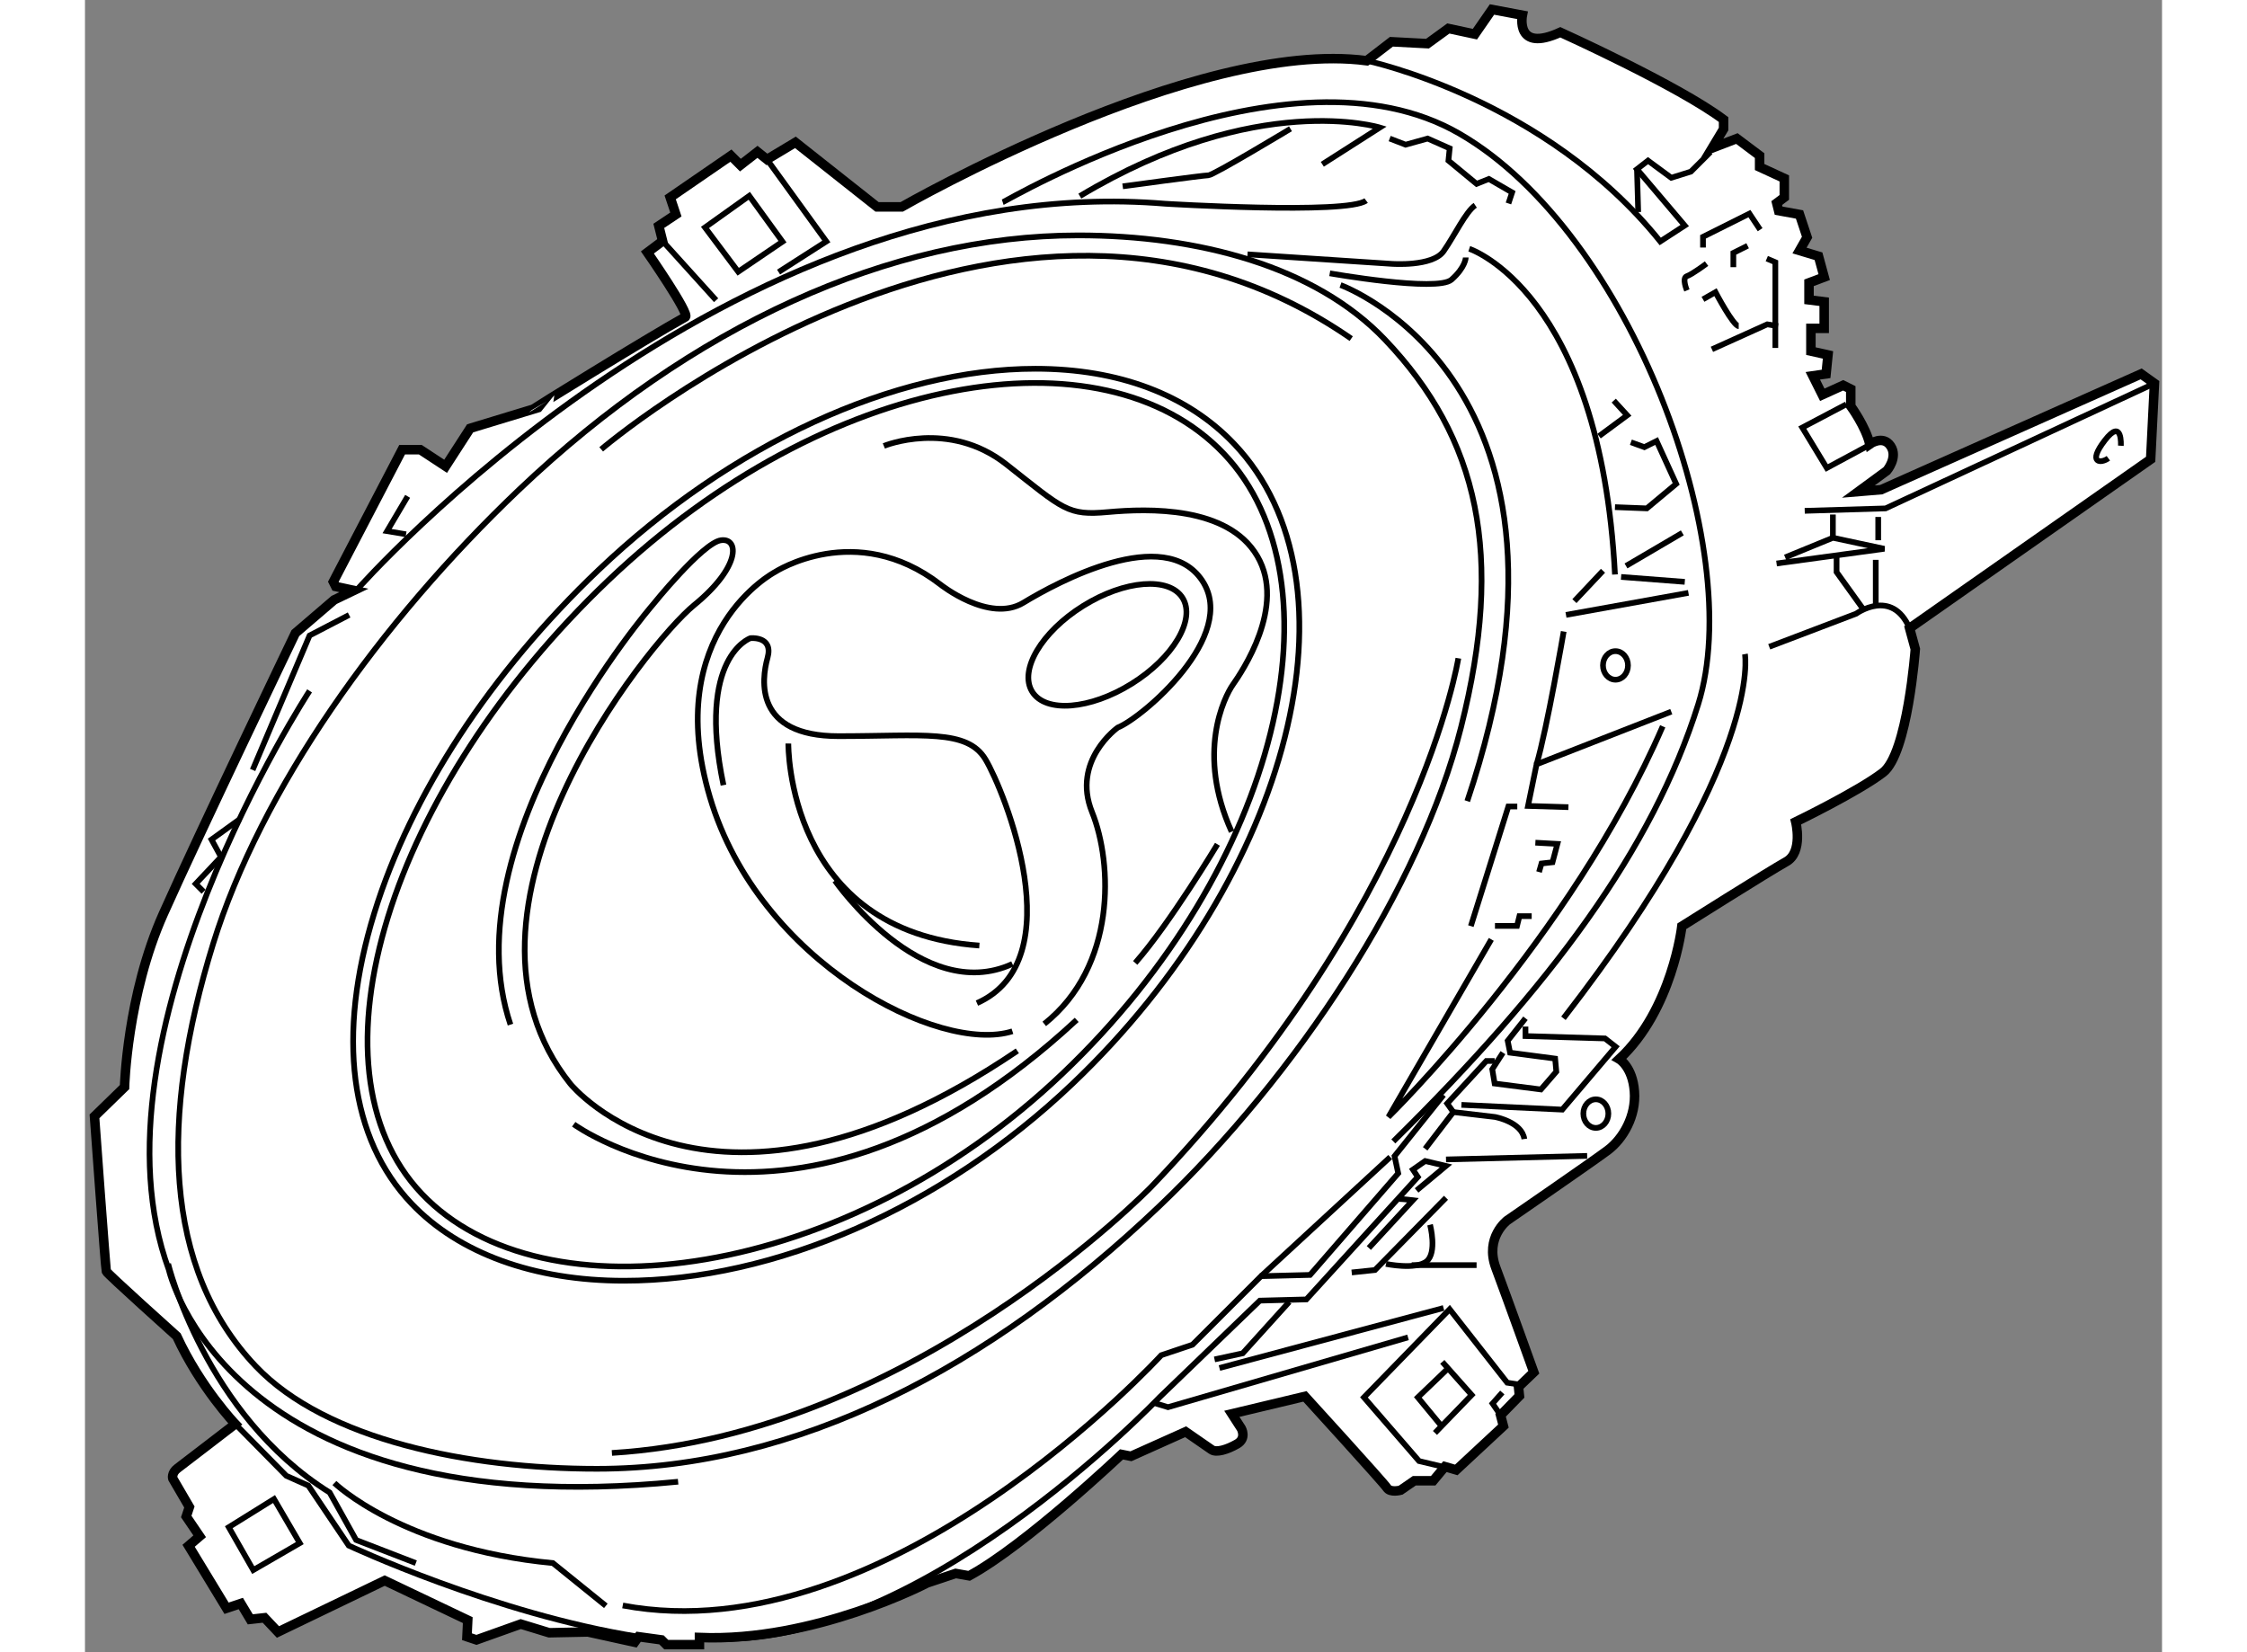 <?xml version="1.0" encoding="utf-8"?>
<!-- Generator: Adobe Illustrator 15.1.0, SVG Export Plug-In . SVG Version: 6.00 Build 0)  -->
<!DOCTYPE svg PUBLIC "-//W3C//DTD SVG 1.1//EN" "http://www.w3.org/Graphics/SVG/1.1/DTD/svg11.dtd">
<svg version="1.1" xmlns="http://www.w3.org/2000/svg" xmlns:xlink="http://www.w3.org/1999/xlink" x="0px" y="0px" width="244.8px"
	 height="180px" viewBox="8.104 37.565 109.434 87.05" enable-background="new 0 0 244.8 180" xml:space="preserve">
	
<rect x="8.104" y="37.565" width="109.434" height="87.05" fill="#808080" stroke="none"/>
	
<g><path fill="#FFFFFF" stroke="#000000" stroke-width="0.5" d="M39.737,54.265c0.262-0.146-2-3.4-2-3.4l0.8-0.6l-0.2-0.8l0.9-0.6
				l-0.3-0.9l3.2-2.2l0.5,0.5l0.899-0.7l0.5,0.4l1.5-0.9l4.3,3.4h1.301c0,0,15.5-8.9,24.5-7.7l1.3-1l1.899,0.1l1.101-0.8l1.399,0.3
				l0.9-1.3l1.6,0.3c0,0-0.4,2,2,0.9c0,0,6.201,2.8,8.601,4.6v0.5l-0.601,1l1.301-0.5l1.199,0.9v0.6l1.301,0.6v1l-0.4,0.3l0.1,0.4
				l1.101,0.2l0.399,1.2l-0.399,0.7l1,0.3l0.3,1.1l-0.8,0.3v0.9l0.8,0.1v1.4h-0.7v1.2l0.9,0.2l-0.101,1l-0.699,0.1l0.5,1l1.1-0.5
				l0.4,0.2v0.9c0,0,0.801,1.1,1,2c0,0,0.699-0.5,1.1,0.1s-0.2,1.3-0.2,1.3l-1.5,1.1l1.2-0.1l13.7-6.1l0.7,0.5l-0.2,4l-12.7,8.9
				l0.3,1.1c0,0-0.4,5.5-1.7,6.5s-4.6,2.6-4.6,2.6s0.4,1.6-0.5,2.1s-5.5,3.4-5.5,3.4s-0.5,4.4-3.3,7c0,0,0.699,0.4,0.8,1.7
				s-0.599,2.499-1.399,3.1s-5.301,3.7-5.301,3.7s-1.199,0.9-0.6,2.5s2,5.5,2,5.5l-0.806,0.773l0.049,0.473l-0.993,1.018l0.149,0.572
				l-2.484,2.31l-0.596-0.174l-0.621,0.745h-0.994l-0.72,0.496c0,0-0.547,0.15-0.721-0.123s-4.321-4.819-4.321-4.819l-3.851,0.919
				l0.497,0.77c0,0,0.298,0.522-0.224,0.82s-1.094,0.472-1.342,0.298s-1.365-0.944-1.365-0.944l-2.882,1.292l-0.497-0.099
				c0,0-5.028,4.773-8.028,6.398l-0.709-0.125l-1.5,0.5c0,0-5.959,3.125-12,2.875v0.375h-1.75l-0.25-0.25l-1.208-0.166l-0.208,0.291
				l-2.459-0.541l-2.041,0.041l-1.5-0.458l-2.334,0.833l-0.5-0.166l0.042-0.875l-4.375-2.084l-5.625,2.709l-0.708-0.75l-0.75,0.083
				l-0.5-0.833l-0.75,0.25l-2-3.292l0.583-0.5l-0.708-1.042l0.166-0.5l-0.875-1.5c0,0-0.084-0.291,0.25-0.541
				s3.042-2.334,3.042-2.334s-1.833-1.917-3.083-4.625c0,0-3.668-3.291-3.709-3.416s-0.625-8.167-0.625-8.167l1.584-1.542
				c0,0,0.126-4.834,2.042-9.125c1.916-4.292,6.958-14.792,6.958-14.792l2.041-1.75l1.042-0.5l-0.958-0.208l-0.125-0.25l3.625-6.958
				h0.958l1.333,0.875l1.292-2l3.292-1C31.688,59.131,37.619,55.44,39.737,54.265z"></path><path fill="none" stroke="#000000" stroke-width="0.3" d="M16.021,112.59l2.69,2.73l1.161,0.516l2.129,3.161
				c0,0,7.7,3.603,15.27,4.802"></path><polygon fill="none" stroke="#000000" stroke-width="0.3" points="15.68,118.029 18.065,116.545 19.421,118.867 16.97,120.287 		
				"></polygon><path fill="none" stroke="#000000" stroke-width="0.3" d="M58.647,91.512c3.807-3.031,3.612-8.451,2.516-11.161
				s1.355-4.452,1.355-4.452c1.291-0.516,6.387-4.839,4.451-7.742c-1.979-2.969-7.613,0.065-9.419,1.162s-4.388-0.968-4.388-0.968
				c-4.452-3.419-8.709-0.646-8.709-0.646s-6.001,3.161-3.42,11.871c2.581,8.71,12.129,13.548,15.936,12.323"></path><path fill="none" stroke="#000000" stroke-width="0.3" d="M50.195,61.061c0,0,3.42-1.419,6.452,0.968s3.226,2.709,5.354,2.516
				s6.322-0.322,7.871,2.323s-0.838,6.128-1.29,6.774s-1.936,3.613-0.064,7.742"></path><path fill="none" stroke="#000000" stroke-width="0.3" d="M55.099,90.416c5.097-2.258,1.42-11.227,0.452-12.839
				s-3.291-1.226-7.742-1.226s-4.064-2.968-3.742-4.129s-0.903-1.033-0.903-1.033s-2.838,0.968-1.419,7.742"></path><path fill="none" stroke="#000000" stroke-width="0.3" d="M45.163,76.738c0,0-0.13,9.936,10.064,10.645"></path><path fill="none" stroke="#000000" stroke-width="0.3" d="M47.615,83.964c0,0,4.58,6.581,9.354,4.388"></path><path fill="none" stroke="#000000" stroke-width="0.3" d="M57.228,92.932c-16.129,10.904-23.548,1.742-23.548,1.742
				c-7.29-9.097,4.064-23.226,6.516-25.226s2.388-3.548,1.42-3.419s-3.613,3.419-3.613,3.419s-10.731,12.434-7.481,22.101"></path><line fill="none" stroke="#000000" stroke-width="0.3" x1="38.537" y1="50.265" x2="41.357" y2="53.383"></line><polyline fill="none" stroke="#000000" stroke-width="0.3" points="44.037,45.965 47.164,50.286 44.647,51.899 		"></polyline><path fill="none" stroke="#000000" stroke-width="0.3" d="M75.638,40.765c0,0,9.398,1.972,15.463,9.521l1.29-0.838l-2.516-2.968
				l0.58-0.452l1.226,0.903l1.033-0.323l1.032-1.032"></path><line fill="none" stroke="#000000" stroke-width="0.3" x1="89.875" y1="46.479" x2="89.939" y2="48.737"></line><polyline fill="none" stroke="#000000" stroke-width="0.3" points="96.714,51.189 97.165,51.382 97.165,55.898 		"></polyline><polyline fill="none" stroke="#000000" stroke-width="0.3" points="102.391,60.866 99.875,62.221 98.584,60.092 100.907,58.866 		
				"></polyline><polyline fill="none" stroke="#000000" stroke-width="0.3" points="98.713,64.479 102.972,64.351 117.138,57.765 		"></polyline><polyline fill="none" stroke="#000000" stroke-width="0.3" points="97.681,66.931 100.197,65.899 102.907,66.479 97.229,67.254 		
				"></polyline><line fill="none" stroke="#000000" stroke-width="0.3" x1="100.197" y1="65.899" x2="100.197" y2="64.673"></line><polyline fill="none" stroke="#000000" stroke-width="0.3" points="100.391,66.867 100.391,67.706 101.875,69.77 		"></polyline><path fill="none" stroke="#000000" stroke-width="0.3" d="M96.843,71.641l4.58-1.742c0,0,1.887-1.372,2.814,0.766"></path><line fill="none" stroke="#000000" stroke-width="0.3" x1="102.585" y1="64.802" x2="102.585" y2="66.028"></line><line fill="none" stroke="#000000" stroke-width="0.3" x1="102.455" y1="67.061" x2="102.455" y2="69.448"></line><line fill="none" stroke="#000000" stroke-width="0.3" x1="67.876" y1="109.641" x2="79.683" y2="106.479"></line><polyline fill="none" stroke="#000000" stroke-width="0.3" points="64.375,111.465 65.166,111.705 77.812,108.027 		"></polyline><polyline fill="none" stroke="#000000" stroke-width="0.3" points="80.353,115.011 78.393,114.544 75.489,111.189 80.005,106.544 
				83.037,110.415 83.876,110.544 		"></polyline><polyline fill="none" stroke="#000000" stroke-width="0.3" points="82.779,110.932 82.264,111.512 82.688,112.129 		"></polyline><polyline fill="none" stroke="#000000" stroke-width="0.3" points="79.618,109.318 81.166,111.061 79.836,112.436 79.231,113.061 
						"></polyline><polyline fill="none" stroke="#000000" stroke-width="0.3" points="79.876,109.705 78.328,111.189 79.554,112.674 		"></polyline><path fill="none" stroke="#000000" stroke-width="0.3" d="M78.263,100.285l1.549-1.29l-1.097-0.259l-0.646,0.452l0.258,0.388
				l-5.871,6.451l-2.451,0.064l-5.29,5.097c0,0-13.152,13.839-24.235,12.651"></path><path fill="none" stroke="#000000" stroke-width="0.3" d="M79.683,95.254l-2.581,3.225l0.193,0.904l-4.645,5.354l-2.581,0.065
				l-3.613,3.612l-1.644,0.551c0,0-14.438,15.813-28.375,13.188"></path><polyline fill="none" stroke="#000000" stroke-width="0.3" points="67.617,109.188 69.102,108.866 71.553,106.156 		"></polyline><polyline fill="none" stroke="#000000" stroke-width="0.3" points="74.844,104.607 76.069,104.479 79.812,100.672 		"></polyline><path fill="none" stroke="#000000" stroke-width="0.3" d="M77.359,100.736c0.193,0,0.71,0.065,0.71,0.065l-2.322,2.517"></path><path fill="none" stroke="#000000" stroke-width="0.3" d="M78.973,102.092c0,0,0.388,1.484-0.193,1.936s-2.129,0.129-2.129,0.129"></path><line fill="none" stroke="#000000" stroke-width="0.3" x1="78.005" y1="104.221" x2="81.424" y2="104.221"></line><path fill="none" stroke="#000000" stroke-width="0.3" d="M80.198,96.156l2.193,0.258c0,0,1.42,0.258,1.549,1.162"></path><polyline fill="none" stroke="#000000" stroke-width="0.3" points="91.682,75.06 84.585,77.834 84.134,80.027 86.263,80.092 		"></polyline><polyline fill="none" stroke="#000000" stroke-width="0.3" points="84.714,83.511 84.844,83.06 85.424,82.995 85.682,82.027 
				84.521,81.963 		"></polyline><polyline fill="none" stroke="#000000" stroke-width="0.3" points="82.392,86.35 83.553,86.35 83.682,85.834 84.327,85.834 		"></polyline><path fill="none" stroke="#000000" stroke-width="0.3" d="M81.037,50.672c0,0,6.903,2.258,7.678,17.161"></path><line fill="none" stroke="#000000" stroke-width="0.3" x1="89.037" y1="67.962" x2="92.393" y2="68.221"></line><line fill="none" stroke="#000000" stroke-width="0.3" x1="92.586" y1="68.801" x2="86.134" y2="69.962"></line><polyline fill="none" stroke="#000000" stroke-width="0.3" points="87.876,60.543 89.36,59.446 88.65,58.672 		"></polyline><polyline fill="none" stroke="#000000" stroke-width="0.3" points="89.554,60.866 90.264,61.124 90.908,60.801 91.94,63.06 
				90.393,64.35 88.715,64.285 		"></polyline><line fill="none" stroke="#000000" stroke-width="0.3" x1="89.296" y1="67.382" x2="92.264" y2="65.64"></line><path fill="none" stroke="#000000" stroke-width="0.3" d="M73.296,46.22l3.032-1.936c0,0-6.451-2-15.807,3.613"></path><path fill="none" stroke="#000000" stroke-width="0.3" d="M71.618,44.349c0,0-4.063,2.452-4.322,2.452s-4.517,0.581-4.517,0.581"></path><path fill="none" stroke="#000000" stroke-width="0.3" d="M56.457,48.22c0.193-0.064,15.032-8.838,24.064-3.613
				s15.148,21.869,12.58,30.064c-2.386,7.613-7.806,14.903-16.063,23.032"></path><path fill="none" stroke="#000000" stroke-width="0.3" d="M82.199,87.059l-5.419,9.355c0,0,9.612-9.42,14.451-20.581"></path><polyline fill="none" stroke="#000000" stroke-width="0.3" points="76.845,44.865 77.684,45.188 78.845,44.865 80.006,45.381 
				79.941,46.027 81.425,47.252 82.07,46.994 83.296,47.704 83.103,48.285 		"></polyline><path fill="none" stroke="#000000" stroke-width="0.3" d="M12.486,104.152c0,0,1.93,7.937,8.509,12.049l1.395,2.502l3.146,1.216"></path><path fill="none" stroke="#000000" stroke-width="0.3" d="M21.246,115.7c0,0,3.574,3.468,11.512,4.219l2.789,2.253"></path><line fill="none" stroke="#000000" stroke-width="0.3" x1="76.875" y1="98.527" x2="70.069" y2="104.802"></line><line fill="none" stroke="#000000" stroke-width="0.3" x1="79.813" y1="98.652" x2="87.25" y2="98.465"></line><polyline fill="none" stroke="#000000" stroke-width="0.3" points="80.625,95.777 85.938,96.027 88.75,92.715 88.188,92.277 
				84,92.152 84,91.652 		"></polyline><polyline fill="none" stroke="#000000" stroke-width="0.3" points="84,91.215 83.063,92.402 83.188,93.027 85.563,93.34 
				85.625,94.027 84.813,94.965 82.375,94.652 82.25,93.902 82.813,93.027 		"></polyline><polyline fill="none" stroke="#000000" stroke-width="0.3" points="82.375,93.465 81.938,93.465 79.876,95.705 80.198,96.156 
				78.715,98.092 		"></polyline><path fill="none" stroke="#000000" stroke-width="0.3" d="M95.563,72.027c0,0,1,5.563-9.563,19.188"></path><path fill="none" stroke="#000000" stroke-width="0.3" d="M33.854,96.799c0,0,11.5,8.416,26.5-5.5"></path><path fill="none" stroke="#000000" stroke-width="0.3" d="M67.771,82.048c0,0-2.5,4.167-4.333,6.25"></path><path fill="none" stroke="#000000" stroke-width="0.3" d="M22.438,68.632c0,0,19.583-22.25,42.583-20.333
				c0,0,9.583,0.583,10.583-0.167"></path><polyline fill="none" stroke="#000000" stroke-width="0.3" points="25.104,63.715 24.021,65.548 25.021,65.715 		"></polyline><polygon fill="none" stroke="#000000" stroke-width="0.3" points="43.104,47.882 40.771,49.548 42.521,51.882 44.854,50.298 		"></polygon><polyline fill="none" stroke="#000000" stroke-width="0.3" points="22.021,69.965 19.938,71.048 16.938,78.131 		"></polyline><polyline fill="none" stroke="#000000" stroke-width="0.3" points="16.271,80.715 14.771,81.798 15.271,82.715 13.938,84.131 
				14.354,84.548 		"></polyline><path fill="none" stroke="#000000" stroke-width="0.3" d="M19.938,73.965c0,0-11.917,18.25-7.417,30.5c0,0,3,13.5,26.834,11.167"></path><path fill="none" stroke="#000000" stroke-width="0.3" d="M69.354,50.965l7.584,0.5c0,0,2.167,0.167,2.75-0.667
				s1.166-2.083,1.666-2.417"></path><path fill="none" stroke="#000000" stroke-width="0.3" d="M73.688,51.965c0,0,5.666,1,6.416,0.333s0.75-1.167,0.75-1.167"></path><ellipse transform="matrix(0.849 -0.529 0.529 0.849 -28.462 43.56)" fill="none" stroke="#000000" stroke-width="0.3" cx="61.938" cy="71.548" rx="4.667" ry="2.416"></ellipse><path fill="none" stroke="#000000" stroke-width="0.3" d="M35.074,114.951c-6.718,0-14.263-1.506-17.97-5.402
				c-4.889-5.141-5.068-13.137-2.25-22.25c2.518-8.138,8.782-16.953,16.112-23.927c9.096-8.653,19.564-13.406,29.471-13.406
				c6.324,0,12.488,1.631,16.167,5.5c4.948,5.2,6.291,11.356,4,20.417c-2.14,8.465-8.664,18.351-15.917,25.25
				C55.774,109.614,45.627,114.951,35.074,114.951z"></path><path fill="none" stroke="#000000" stroke-width="0.3" d="M36.498,105.043c-4.723,0-8.695-1.442-11.187-4.061
				c-3.26-3.427-3.957-8.865-1.963-15.315c1.931-6.243,6.129-12.663,11.822-18.079c6.973-6.634,15.575-10.595,23.013-10.595
				c4.384,0,8.003,1.367,10.464,3.955c6.935,7.289,3.029,22.734-8.526,33.728C53.299,101.167,44.467,105.043,36.498,105.043z"></path><path fill="none" stroke="#000000" stroke-width="0.3" d="M68.104,61.465c6.376,6.702,3.004,21.723-8.5,32.667
				c-11.503,10.944-27.373,13.035-33.75,6.333c-6.377-6.703-1.672-21.389,9.833-32.333C47.19,57.187,61.728,54.763,68.104,61.465z"></path><path fill="none" stroke="#000000" stroke-width="0.3" d="M74.254,52.583c0,0,14.112,5.081,6.68,27.191"></path><path fill="none" stroke="#000000" stroke-width="0.3" d="M35.302,61.239c0,0,21.452-18.347,39.517-5.833"></path><path fill="none" stroke="#000000" stroke-width="0.3" d="M80.463,72.247c0,0-2.069,13.078-16.183,27.85
				c0,0-12.702,13.077-28.414,14.019"></path><line fill="none" stroke="#000000" stroke-width="0.3" x1="88.084" y1="67.637" x2="86.579" y2="69.236"></line><path fill="none" stroke="#000000" stroke-width="0.3" d="M86.014,70.836c0,0-0.882,5.152-1.429,6.998"></path><polyline fill="none" stroke="#000000" stroke-width="0.3" points="81.122,86.36 83.098,80.056 83.568,80.056 		"></polyline><ellipse fill="none" stroke="#000000" stroke-width="0.3" cx="88.742" cy="72.624" rx="0.659" ry="0.752"></ellipse><ellipse fill="none" stroke="#000000" stroke-width="0.3" cx="87.708" cy="96.238" rx="0.659" ry="0.753"></ellipse><polyline fill="none" stroke="#000000" stroke-width="0.3" points="93.823,55.97 96.74,54.653 97.305,54.747 		"></polyline><path fill="none" stroke="#000000" stroke-width="0.3" d="M95.234,54.747c-0.282,0-1.223-1.788-1.223-1.788l-0.659,0.376"></path><path fill="none" stroke="#000000" stroke-width="0.3" d="M92.506,52.865c0,0-0.282-0.658,0-0.752s1.035-0.659,1.035-0.659"></path><polyline fill="none" stroke="#000000" stroke-width="0.3" points="94.952,51.643 94.952,50.89 95.705,50.513 		"></polyline><polyline fill="none" stroke="#000000" stroke-width="0.3" points="93.353,50.607 93.353,50.043 95.799,48.82 96.363,49.667 		"></polyline><path fill="none" stroke="#000000" stroke-width="0.3" d="M115.369,61.051c0,0,0.095-1.505-0.847-0.282s-0.189,1.223,0.188,0.941"></path></g>


</svg>